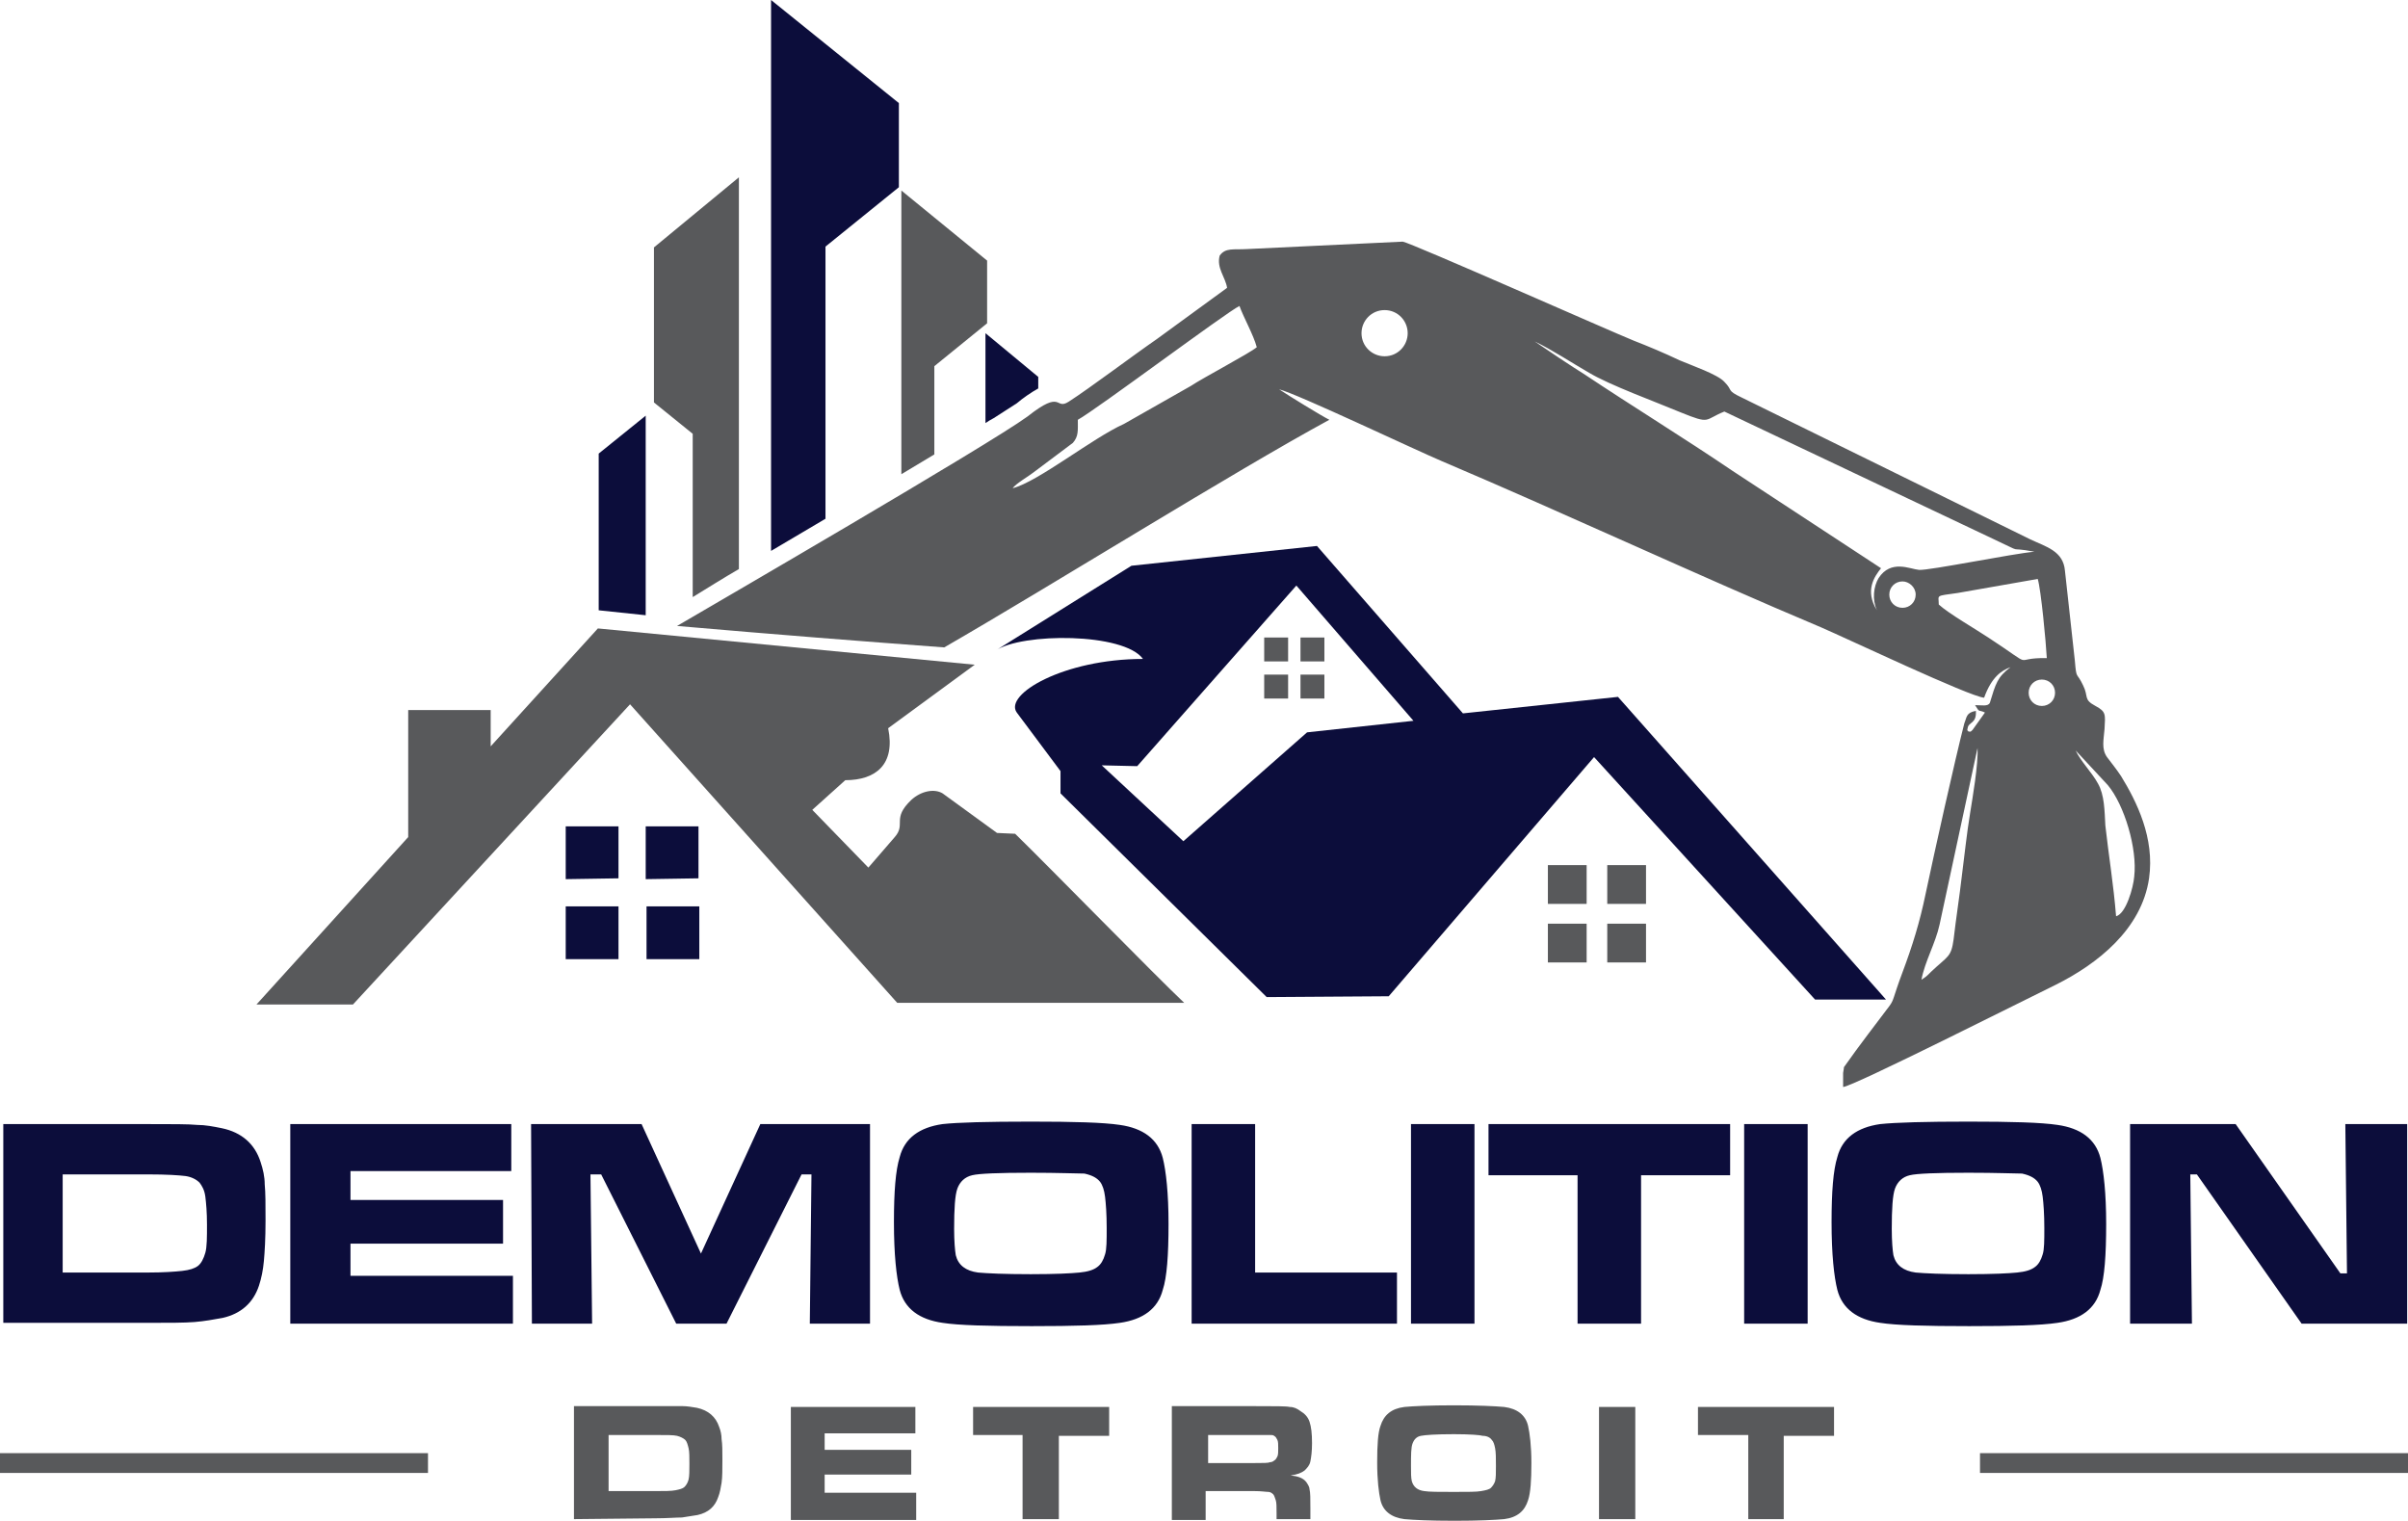 <svg version="1.1" id="Layer_1" xmlns="http://www.w3.org/2000/svg" xmlns:xlink="http://www.w3.org/1999/xlink" x="0px" y="0px"
	 viewBox="0 0 292 184.4" style="enable-background:new 0 0 292 184.4;" xml:space="preserve">
<style type="text/css">
	.st0{fill-rule:evenodd;clip-rule:evenodd;fill:#58595B;}
	.st1{fill-rule:evenodd;clip-rule:evenodd;fill:#0C0D3B;}
</style>
<g>
	<g id="Layer_2_1_">
		<g>
			<path class="st0" d="M102.5,94.6c3.7,0,6.1-1.9,5.2-6.3l10.5-7.7l-45.7-4.4l-13,14.3v-4.4h-10v15.4l-18.4,20.3h11.7l33.6-36.4
				l32.4,36.2h34.8c-3.4-3.2-16.3-16.4-20.5-20.5l-2.2-0.1l-6.6-4.8c-1-0.6-2.6-0.3-3.8,0.8c-2.4,2.3-0.6,2.9-2,4.5l-3.2,3.7l-6.8-7
				L102.5,94.6z"/>
			<path class="st1" d="M84.7,106.5v-6.3h-6.4v6.4L84.7,106.5L84.7,106.5z M78.4,109.9v6.4h6.4v-6.4H78.4L78.4,109.9z M75,109.9
				h-6.4v6.4H75V109.9L75,109.9z M75,106.5v-6.3h-6.4v6.4L75,106.5L75,106.5z"/>
		</g>
	</g>
	<g id="Layer_3">
		<g>
			<path class="st1" d="M158.5,88.8l-15,13.2l-9.9-9.2l4.3,0.1L157.2,71l14.2,16.4L158.5,88.8L158.5,88.8z M128.6,96.2l25,24.7
				l14.8-0.1l24.9-29l26.8,29.4h8.6l-32.5-36.7l-18.8,2l-17.7-20.3l-22.5,2.4l-16.5,10.3c3.2-2.2,15.6-2.2,17.9,1
				c-9.6,0-16.9,4.3-15.3,6.5l5.3,7.1V96.2z"/>
			<rect x="157.7" y="81.8" class="st0" width="2.9" height="2.9"/>
			<rect x="157.7" y="77.3" class="st0" width="2.9" height="2.9"/>
			<rect x="153.3" y="77.3" class="st0" width="2.9" height="2.9"/>
			<rect x="153.3" y="81.8" class="st0" width="2.9" height="2.9"/>
			<rect x="194.9" y="104.9" class="st0" width="4.7" height="4.7"/>
			<rect x="187.7" y="104.9" class="st0" width="4.7" height="4.7"/>
			<rect x="187.7" y="112" class="st0" width="4.7" height="4.7"/>
			<rect x="194.9" y="112" class="st0" width="4.7" height="4.7"/>
		</g>
	</g>
	<g id="Layer_4">
		<path class="st0" d="M227.6,74c-1.5-2.4-0.3-4.1,0.5-5.1l-18-11.8c-5.9-4-12.1-7.8-18.1-11.8c-1-0.6-4.9-3.2-5.9-3.9
			c2.1,1,4.5,2.6,6.6,3.8c2.5,1.5,8,3.5,11.1,4.8c3.7,1.5,2.8,0.9,5.3-0.1l32.5,15.4c4.3,2,1.4,0.9,5.1,1.6
			c-2.5,0.2-12.8,2.3-14,2.2c-1.1-0.1-3.4-1.3-4.9,1C227.2,71.1,227,72.7,227.6,74L227.6,74z M230.7,70.5c-0.9,0-1.6,0.7-1.6,1.6
			s0.7,1.6,1.6,1.6s1.6-0.7,1.6-1.6S231.5,70.5,230.7,70.5L230.7,70.5z M155.1,47.2c2.3,0.6,16.4,7.3,19.7,8.7
			c15.3,6.5,30.9,13.8,46.1,20.2c2.8,1.2,18,8.4,19.7,8.5c0.9-2.5,2.1-3.3,3.2-3.7c-1.6,1.2-1.8,2-2.5,4.3c-0.2,0.5-1,0.3-1.8,0.3
			c0.6,1,0.4,0.5,1.2,0.9l-1.5,2.1c-0.3,0.3-0.2,0.2-0.5,0.2c-0.1-0.2-0.2,0-0.1-0.4c0.1-0.8,1.1-0.5,1-2.1
			c-1.2,0.2-1.1,0.8-1.4,1.5c-1.2,4.7-3.6,15.5-4.7,20.7c-0.7,3.4-1.6,6.3-2.8,9.5c-1.2,3.2-1,3.3-1.6,4.1c-1.5,2-3.6,4.7-5.5,7.4
			c0,0.2-0.1,0.6-0.1,0.7c0,0.6,0,1.1,0,1.7c1.1,0,22.7-10.9,25.8-12.4c5-2.5,10.4-6.7,11.3-12.9c0.7-4.9-1.5-9.3-3.4-12.4
			c-0.6-0.9-1.1-1.5-1.7-2.3c-0.7-1-0.4-2.1-0.3-3.4c0.1-1.8,0.2-2.1-1.1-2.8c-1.5-0.8-0.8-1.1-1.5-2.5c-0.8-1.7-0.8-0.6-1-3
			l-1.2-10.9c-0.2-2.4-2.3-2.9-4.2-3.8l-35-17.2c-1.9-0.9-1-0.8-2.1-1.9c-0.8-0.9-4-2-5.4-2.6c-1.9-0.9-3.8-1.7-5.6-2.4
			c-2.5-1-27.1-11.9-28-12l-18.9,0.9c-1.6,0.1-2.6-0.2-3.3,0.8c-0.4,1.5,0.7,2.6,0.9,3.9l-8.5,6.2c-2.9,2-8.2,6-10.7,7.6
			c-1.7,1.1-0.7-1.6-5,1.8c-4.8,3.5-38.4,23-42.5,25.4c12.7,1.1,21.7,1.8,32.4,2.6c13-7.5,35.1-21.3,46.7-27.6
			C160.2,50.4,156.3,48,155.1,47.2L155.1,47.2z M152.4,42.1c-0.8,0.7-6.5,3.7-8,4.7l-8.1,4.6c-3.8,1.7-10.4,7-13.5,7.8
			c0.3-0.5,2-1.5,2.5-1.9l4.8-3.6c0.7-0.8,0.6-1.5,0.6-2.8c2.2-1.2,18.1-13.1,19.6-13.8C150.8,38.5,152,40.6,152.4,42.1L152.4,42.1z
			 M233,118.8c0.4-2.2,1.7-4.4,2.2-6.7l4.6-21.4c0.1,2-0.6,6-0.9,7.9c-0.4,2.4-0.7,5.3-1,7.6c-0.3,2.6-0.7,5.1-1,7.7
			c-0.3,2.2-0.7,2-2.7,3.9C233.6,118.4,233.6,118.4,233,118.8L233,118.8z M254.4,95c-0.7-1.3-2.1-2.7-2.7-4l3.9,4.2
			c2,2.4,3.6,7.7,3.2,11.1c-0.1,1.3-1,4.5-2.2,4.8c-0.3-3.8-0.9-7.4-1.3-11C255.2,98.3,255.2,96.4,254.4,95L254.4,95z M246,84
			c0-0.9,0.7-1.6,1.6-1.6s1.6,0.7,1.6,1.6c0,0.9-0.7,1.6-1.6,1.6C246.7,85.6,246,84.9,246,84L246,84z M237.4,71.9
			c-2.8,0.4-2.3,0.2-2.3,1.4c1.2,1.1,4.5,3,6,4c6.1,4,2.6,2.4,7.1,2.5c-0.1-1.9-0.7-8.3-1.1-9.6L237.4,71.9L237.4,71.9z M170.7,40.4
			c0,1.5-1.2,2.8-2.8,2.8c-1.5,0-2.8-1.2-2.8-2.8c0-1.5,1.2-2.8,2.8-2.8C169.5,37.6,170.7,38.9,170.7,40.4z"/>
	</g>
	<g id="Layer_5">
		<g>
			<path class="st1" d="M93.5,0v66.8c2.2-1.3,4.4-2.6,6.6-3.9v-33l8.9-7.2V12.5L93.5,0z"/>
			<path class="st0" d="M109.3,23.1v34.4c1.3-0.8,2.7-1.6,4-2.4V44.4l6.4-5.2v-7.6L109.3,23.1z"/>
			<path class="st1" d="M119.5,40.4v10.9c0.3-0.2,0.6-0.4,1-0.6c0.9-0.6,1.9-1.2,2.8-1.8c0.7-0.6,1.7-1.3,2.6-1.8v-1.4L119.5,40.4z"
				/>
			<path class="st0" d="M89.6,69V21.5L79.3,30v18.8l4.7,3.8v19.8C85.8,71.3,87.7,70.1,89.6,69z"/>
			<polygon class="st1" points="78.3,74.6 78.3,50.4 72.6,55 72.6,74 			"/>
		</g>
	</g>
	<g id="Layer_6">
		<path class="st1" d="M0.4,160.5v-24.2h17.4c3.1,0,5.1,0,6.1,0.1c1,0,2,0.2,3,0.4c2.4,0.5,4,1.9,4.7,4.1c0.3,0.9,0.5,1.8,0.5,2.7
			c0.1,1,0.1,2.4,0.1,4.4c0,2.2-0.1,3.8-0.2,4.9c-0.1,1.1-0.3,2.1-0.6,3c-0.7,2.1-2.2,3.4-4.4,3.9c-1.1,0.2-2.2,0.4-3.4,0.5
			c-1.2,0.1-3.1,0.1-5.9,0.1H0.4V160.5z M7.6,154.3h10.3c1.9,0,3.3-0.1,4.2-0.2c0.9-0.1,1.5-0.3,1.9-0.6s0.7-0.9,0.9-1.6
			c0.2-0.7,0.2-1.9,0.2-3.4s-0.1-2.6-0.2-3.4c-0.1-0.8-0.4-1.3-0.7-1.7c-0.4-0.4-1-0.7-1.7-0.8c-0.8-0.1-2.3-0.2-4.5-0.2H7.6V154.3
			L7.6,154.3z M35.2,136.3H62v5.7H42.5v3.5H61v5.3H42.5v3.9h19.7v5.8h-27V136.3L35.2,136.3z M64.4,136.3h13.4L85,152l7.2-15.7h13.3
			v24.2h-7.3l0.2-18.1h-1.2l-9.1,18.1H82l-9.1-18.1h-1.3l0.2,18.1h-7.3L64.4,136.3L64.4,136.3z M125,136c5.2,0,8.8,0.1,10.8,0.4
			c2.8,0.4,4.6,1.7,5.2,4c0.4,1.6,0.7,4.3,0.7,8c0,3.8-0.2,6.5-0.7,8c-0.6,2.3-2.4,3.6-5.2,4c-2,0.3-5.5,0.4-10.7,0.4
			c-5.3,0-8.9-0.1-10.8-0.4c-2.8-0.4-4.6-1.7-5.2-4c-0.4-1.6-0.7-4.3-0.7-8.2c0-3.7,0.2-6.3,0.7-7.9c0.6-2.3,2.4-3.6,5.2-4
			C116.1,136.1,119.7,136,125,136L125,136z M125,142.2c-3.9,0-6.3,0.1-7.1,0.3c-0.9,0.2-1.5,0.8-1.8,1.6s-0.4,2.5-0.4,4.9
			c0,1.5,0.1,2.6,0.2,3.2c0.3,1.2,1.2,1.9,2.7,2.1c1.1,0.1,3.2,0.2,6.4,0.2c3,0,4.9-0.1,5.9-0.2c1-0.1,1.7-0.3,2.2-0.7
			c0.4-0.3,0.7-0.8,0.9-1.5c0.2-0.6,0.2-1.7,0.2-3.2c0-1.7-0.1-3-0.2-3.8c-0.1-0.8-0.3-1.4-0.6-1.8c-0.4-0.5-1-0.8-1.9-1
			C130.6,142.3,128.4,142.2,125,142.2L125,142.2z M144.5,136.3h7.7v18h17.2v6.2h-24.9V136.3L144.5,136.3z M171.1,136.3h7.7v24.2
			h-7.7V136.3L171.1,136.3z M180.5,136.3h29.3v6.2H199v18h-7.7v-18h-10.8V136.3L180.5,136.3z M211.5,136.3h7.7v24.2h-7.7V136.3
			L211.5,136.3z M238.7,136c5.2,0,8.8,0.1,10.8,0.4c2.8,0.4,4.6,1.7,5.2,4c0.4,1.6,0.7,4.3,0.7,8c0,3.8-0.2,6.5-0.7,8
			c-0.6,2.3-2.4,3.6-5.2,4c-2,0.3-5.5,0.4-10.7,0.4c-5.3,0-8.9-0.1-10.8-0.4c-2.8-0.4-4.6-1.7-5.2-4c-0.4-1.6-0.7-4.3-0.7-8.2
			c0-3.7,0.2-6.3,0.7-7.9c0.6-2.3,2.4-3.6,5.2-4C229.9,136.1,233.5,136,238.7,136L238.7,136z M238.7,142.2c-3.9,0-6.3,0.1-7.1,0.3
			c-0.9,0.2-1.5,0.8-1.8,1.6s-0.4,2.5-0.4,4.9c0,1.5,0.1,2.6,0.2,3.2c0.3,1.2,1.2,1.9,2.7,2.1c1.1,0.1,3.2,0.2,6.4,0.2
			c3,0,4.9-0.1,5.9-0.2c1-0.1,1.7-0.3,2.2-0.7c0.4-0.3,0.7-0.8,0.9-1.5c0.2-0.6,0.2-1.7,0.2-3.2c0-1.7-0.1-3-0.2-3.8
			s-0.3-1.4-0.6-1.8c-0.4-0.5-1-0.8-1.9-1C244.3,142.3,242.2,142.2,238.7,142.2L238.7,142.2z M258.2,136.3h12.9l12.7,18.1h0.8
			l-0.2-18.1h7.5v24.2h-12.8l-12.7-18.1h-0.8l0.2,18.1h-7.5v-24.2H258.2z"/>
	</g>
	<g id="Layer_7">
		<g>
			<path class="st0" d="M69.6,184.2v-13.7h9.8c1.7,0,2.9,0,3.4,0s1.1,0.1,1.7,0.2c1.4,0.3,2.3,1.1,2.7,2.3c0.2,0.5,0.3,1,0.3,1.5
				c0.1,0.6,0.1,1.4,0.1,2.5c0,1.2,0,2.1-0.1,2.8c-0.1,0.6-0.2,1.2-0.4,1.7c-0.4,1.2-1.2,1.9-2.5,2.2c-0.6,0.1-1.2,0.2-1.9,0.3
				c-0.7,0-1.8,0.1-3.3,0.1L69.6,184.2L69.6,184.2z M73.7,180.8h5.8c1.1,0,1.9,0,2.4-0.1c0.5-0.1,0.9-0.2,1.1-0.4s0.4-0.5,0.5-0.9
				s0.1-1.1,0.1-1.9c0-0.8,0-1.5-0.1-1.9s-0.2-0.8-0.4-1s-0.6-0.4-1-0.5c-0.4-0.1-1.3-0.1-2.6-0.1h-5.7v6.8H73.7z M95.9,170.6H111
				v3.2h-11v2h10.5v3H100v2.2h11.1v3.3H95.9L95.9,170.6L95.9,170.6z M118,170.6h16.5v3.5h-6.1v10.1H124V174h-6V170.6L118,170.6z
				 M142.1,184.2v-13.7h10.1c2.4,0,3.8,0,4.2,0.1c0.5,0,0.9,0.2,1.3,0.5c0.5,0.3,0.9,0.7,1.1,1.3c0.2,0.6,0.3,1.4,0.3,2.6
				c0,1-0.1,1.7-0.2,2.2c-0.1,0.5-0.4,0.8-0.7,1.1c-0.4,0.3-0.9,0.5-1.7,0.6c0.9,0.1,1.5,0.3,1.9,0.8c0.2,0.3,0.4,0.6,0.4,0.9
				c0.1,0.4,0.1,1.1,0.1,2.3v1.3h-4.1v-0.7c0-0.8,0-1.3-0.1-1.6s-0.2-0.6-0.3-0.7c-0.2-0.2-0.4-0.3-0.6-0.3c-0.3,0-0.8-0.1-1.7-0.1
				h-5.9v3.5h-4.1V184.2z M146.3,177.4h5.9c1,0,1.6,0,1.8-0.1c0.2,0,0.4-0.1,0.5-0.2c0.2-0.1,0.3-0.3,0.4-0.5c0.1-0.2,0.1-0.6,0.1-1
				s0-0.8-0.1-1s-0.2-0.4-0.4-0.5c-0.1-0.1-0.3-0.1-0.5-0.1s-0.8,0-1.7,0h-5.8v3.4H146.3z M176.3,170.4c2.9,0,5,0.1,6.1,0.2
				c1.6,0.2,2.6,1,2.9,2.3c0.2,0.9,0.4,2.4,0.4,4.5s-0.1,3.6-0.4,4.5c-0.4,1.3-1.3,2.1-2.9,2.3c-1.1,0.1-3.1,0.2-6,0.2
				c-3,0-5-0.1-6.1-0.2c-1.6-0.2-2.6-1-2.9-2.3c-0.2-0.9-0.4-2.4-0.4-4.6c0-2.1,0.1-3.6,0.4-4.4c0.4-1.3,1.3-2.1,2.9-2.3
				C171.3,170.5,173.4,170.4,176.3,170.4L176.3,170.4z M176.3,173.9c-2.2,0-3.5,0.1-4,0.2c-0.5,0.1-0.8,0.4-1,0.9s-0.2,1.4-0.2,2.8
				c0,0.8,0,1.4,0.1,1.8c0.2,0.7,0.7,1.1,1.5,1.2c0.6,0.1,1.8,0.1,3.6,0.1c1.7,0,2.8,0,3.3-0.1c0.6-0.1,1-0.2,1.2-0.4
				s0.4-0.5,0.5-0.8c0.1-0.4,0.1-1,0.1-1.8c0-1,0-1.7-0.1-2.2s-0.2-0.8-0.4-1c-0.2-0.3-0.6-0.5-1.1-0.5
				C179.5,174,178.2,173.9,176.3,173.9L176.3,173.9z M193.9,170.6h4.4v13.6h-4.4V170.6L193.9,170.6z M205.9,170.6h16.5v3.5h-6.1
				v10.1H212V174h-6.1V170.6z"/>
			<rect x="240.1" y="176.2" class="st0" width="51.9" height="2.4"/>
			<rect y="176.2" class="st0" width="51.9" height="2.4"/>
		</g>
	</g>
</g>
</svg>
